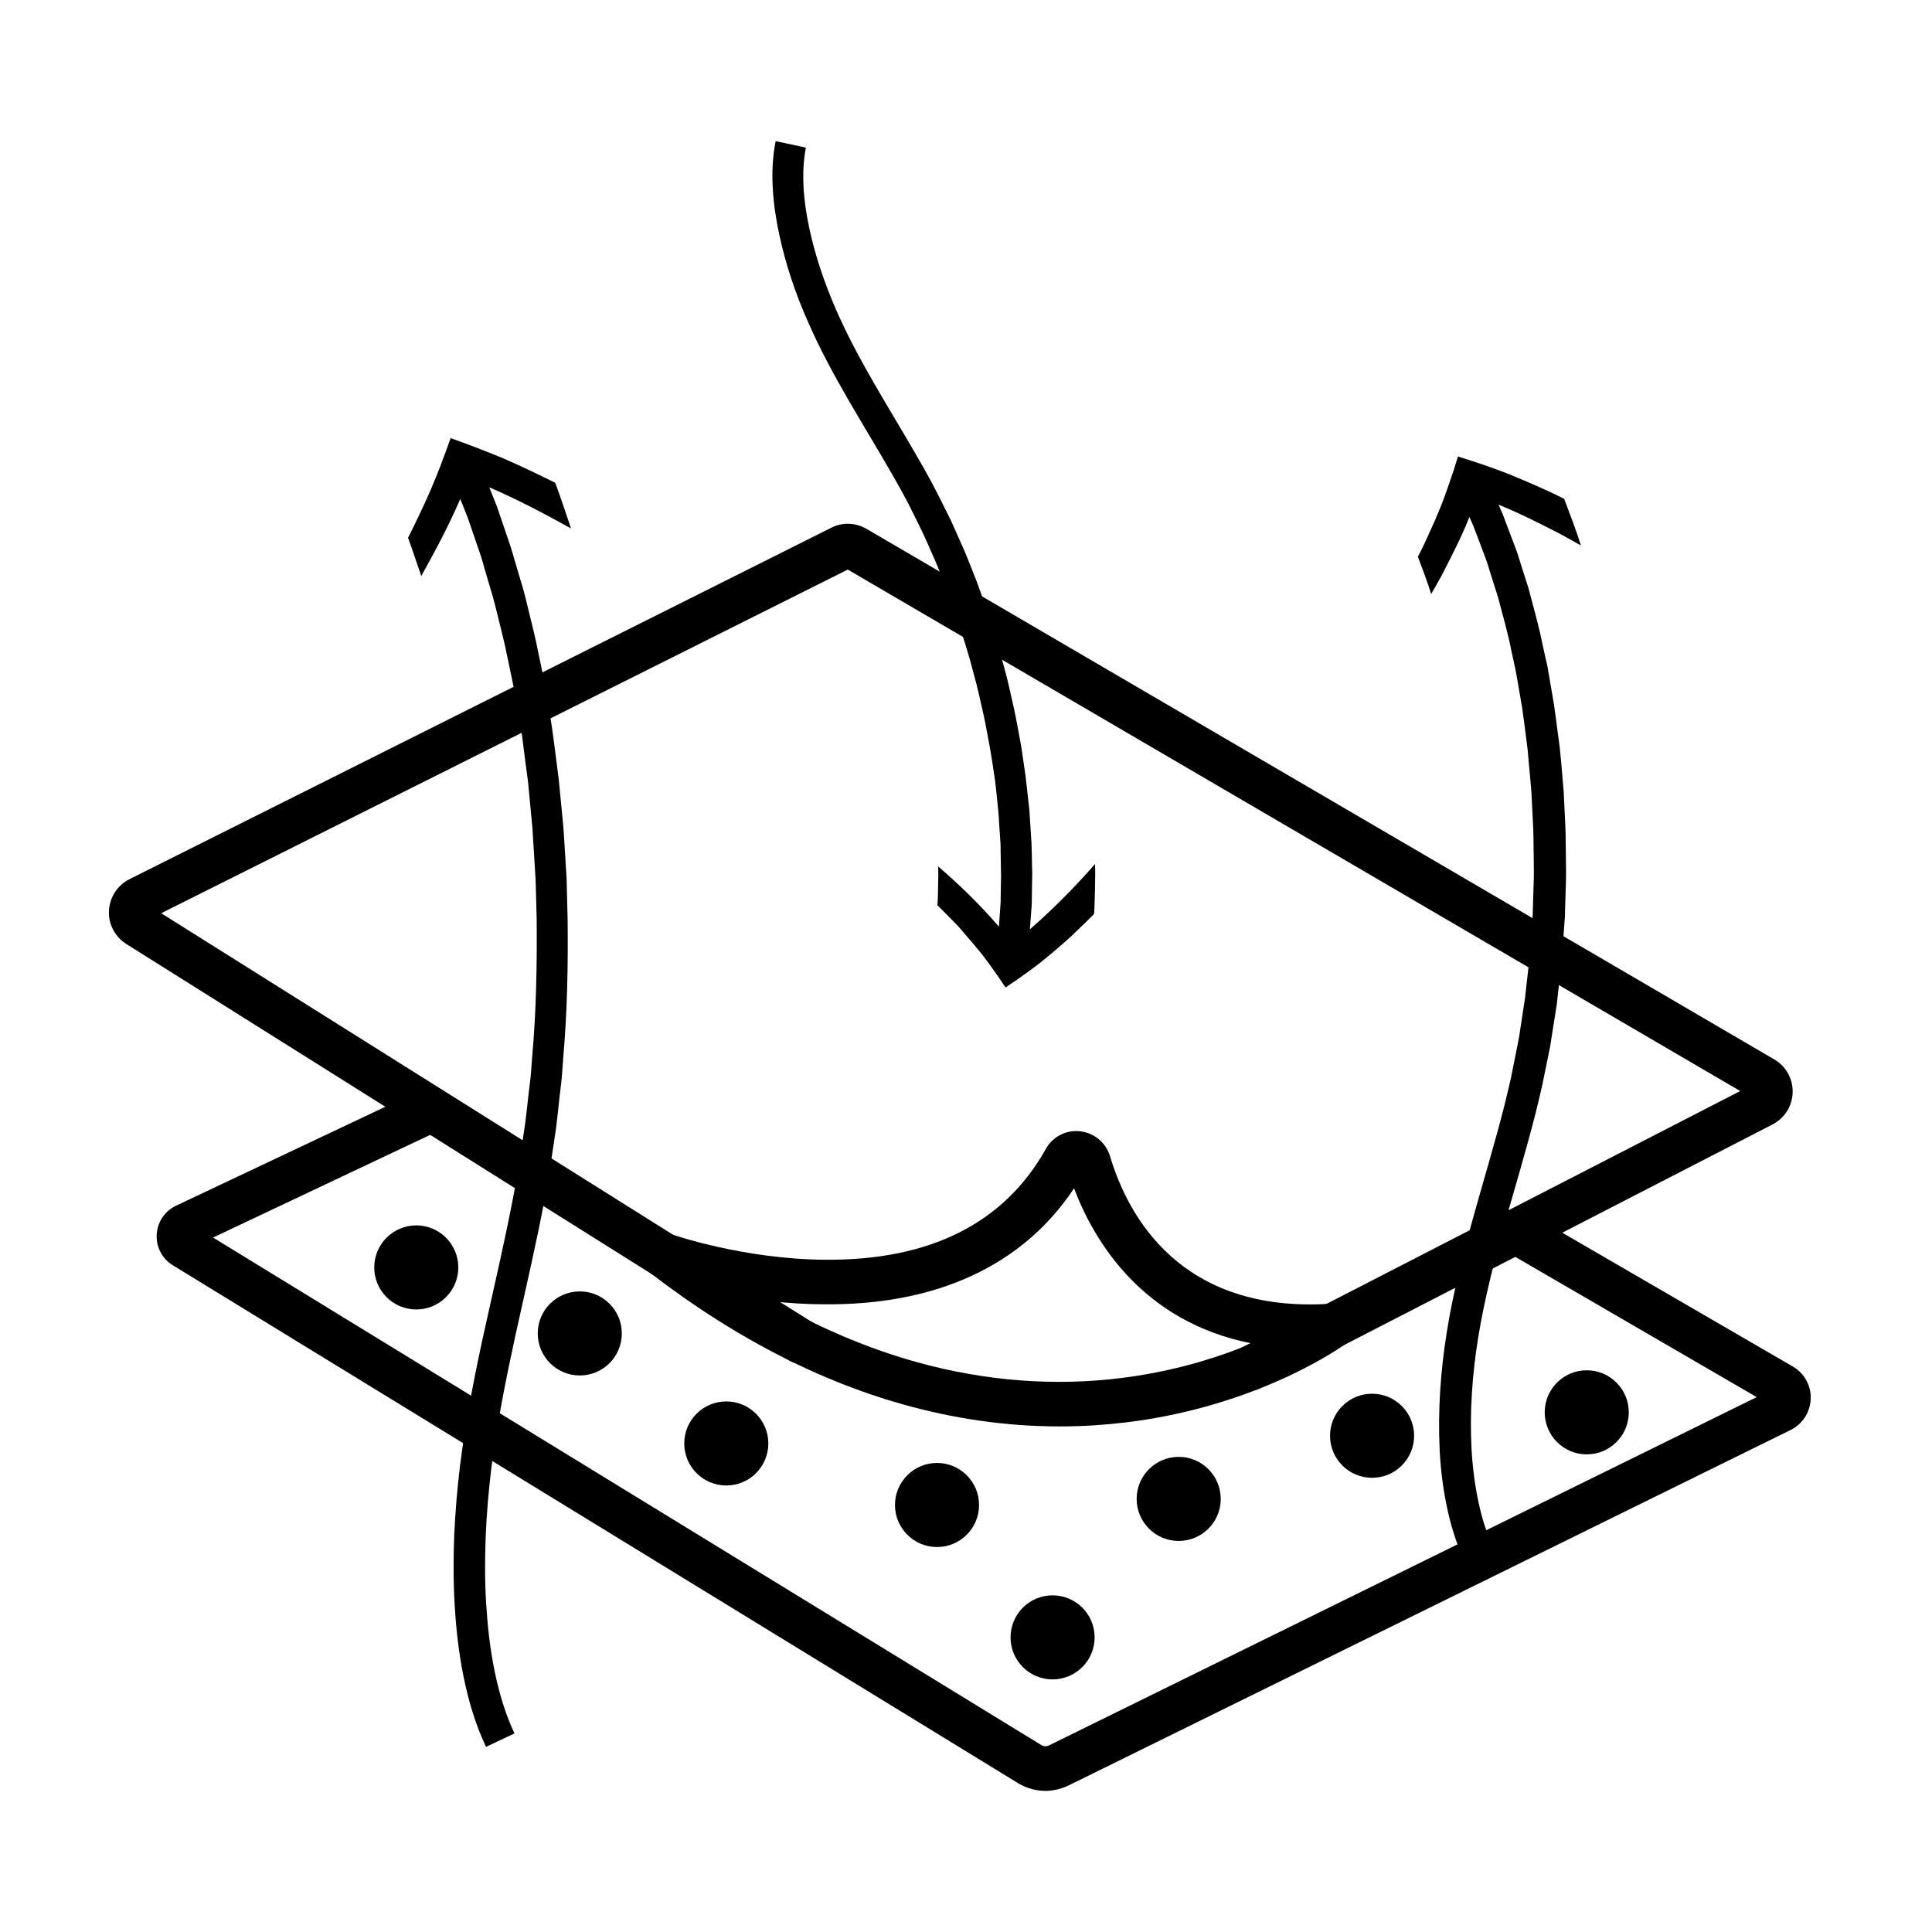 <svg xml:space="preserve" style="enable-background:new 0 0 1080 1080;" viewBox="0 0 1080 1080" y="0px" x="0px" xmlns:xlink="http://www.w3.org/1999/xlink" xmlns="http://www.w3.org/2000/svg" id="Layer_1" version="1.1">
<g>
	<g>
		<path d="M699.4,777.3c-4.7,0.2-9.2-2.3-11.5-6.8c-3.1-6.1-0.7-13.6,5.4-16.8l43.6-22.4l1.5-1.8l2.7-0.4l231.7-119.2L473.9,318.4
			L90.1,510.5l288.3,181.1l75.9,47.7c5.8,3.7,7.6,11.4,3.9,17.2c-3.7,5.8-11.4,7.6-17.2,3.9l-77.2-48.5L70.6,527.7
			c-6.3-4-10.1-11.1-9.7-18.6c0.4-7.5,4.7-14.2,11.4-17.6l392.4-196.5c6.3-3.2,13.7-2.9,19.8,0.7l507.3,296.5
			c6.6,3.8,10.5,10.9,10.3,18.5c-0.2,7.6-4.5,14.4-11.3,17.9L704.7,775.9C703,776.8,701.2,777.2,699.4,777.3z"></path>
	</g>
	<g>
		<path d="M602.9,797.2c-29.4,1-59.1-2.2-88.6-9.6c-51.2-12.8-102-38.4-150.9-76.1l-62.4-48l74.1,26.4c0.4,0.1,39.8,13.9,85.6,14.3
			c59,0.6,100.6-20.3,123.9-61.9c3.8-6.9,11.4-10.8,19.2-9.9c7.9,0.9,14.4,6.3,16.7,13.9c9.9,33.1,39.1,88,123.5,82.5l42.7-2.8
			l-34.6,25.3c-1.8,1.3-44.6,32.2-114.3,42.7C626.3,795.7,614.6,796.8,602.9,797.2z M432,727.5c29.2,16.5,58.7,28.6,88.3,36
			c38,9.5,76.4,11.5,113.9,5.8c26.4-4,48.6-11.2,65.6-18.3c-61.5-12.1-88.3-57.5-99.4-86.7c-28.7,43.2-77.1,65.6-140.5,64.8
			C450.2,729.1,440.8,728.4,432,727.5z"></path>
	</g>
	<g>
		<path d="M585.4,1001.1c-5.7,0.2-11.3-1.3-16.3-4.3L96.6,707.3c-5.9-3.6-9.4-10.2-9-17.2c0.4-7,4.5-13.1,10.8-16.1l137.5-65
			c6.2-2.9,13.7-0.3,16.6,5.9c2.9,6.2,0.3,13.7-5.9,16.6l-127.5,60.3l463,283.7c1.3,0.8,2.9,0.9,4.3,0.2L982,781l-140.8-81.8
			c-6-3.5-8-11.1-4.5-17c3.5-6,11.1-8,17-4.5l148.5,86.2c6.4,3.7,10.3,10.7,10,18.1c-0.3,7.5-4.6,14.1-11.3,17.4L597.3,998.1
			C593.5,999.9,589.5,1000.9,585.4,1001.1z"></path>
	</g>
	<g>
		<circle r="23.5" cy="708.5" cx="232.7"></circle>
	</g>
	<g>
		<circle r="23.5" cy="745.4" cx="324.1"></circle>
	</g>
	<g>
		<circle r="23.5" cy="806.9" cx="406"></circle>
	</g>
	<g>
		<circle r="23.5" cy="841.3" cx="523.8"></circle>
	</g>
	<g>
		<circle r="23.5" cy="837.9" cx="658.9"></circle>
	</g>
	<g>
		<circle r="23.5" cy="915.3" cx="588.4"></circle>
	</g>
	<g>
		<circle r="23.5" cy="802.6" cx="767"></circle>
	</g>
	<g>
		<circle r="23.5" cy="789.5" cx="887"></circle>
	</g>
	<g>
		<g>
			<path d="M287.6,969c-5.1-10.8-8.6-22.6-11.1-34.8c-2.5-12.1-3.9-24.6-4.7-37.2c-0.8-12.6-0.8-25.2-0.3-37.9
				c0.5-12.7,1.6-25.3,3.1-37.9c3.2-25.2,8.2-50.3,13.7-75.5c5.5-25.1,11.5-50.4,16.3-76.1c2.5-12.8,4.2-25.8,6.2-38.7
				c0.8-6.5,1.5-13,2.2-19.5c0.4-3.2,0.8-6.5,1.1-9.7l0.7-9.8c2.3-26,2.8-52.2,2.5-78.3l-0.5-19.6c0-3.3-0.3-6.5-0.5-9.8l-0.6-9.8
				l-0.6-9.8c-0.2-3.3-0.6-6.5-0.9-9.8l-1.9-19.5l-2.5-19.4c-0.5-3.2-0.8-6.5-1.3-9.7l-1.6-9.7l-1.6-9.7l-0.8-4.8l-1-4.8l-4-19.2
				c-1.4-6.4-3.1-12.7-4.6-19.1c-0.8-3.2-1.5-6.4-2.4-9.5l-2.8-9.4l-2.5-8.5c-0.6-1.9-1.1-3.8-1.7-5.7l-3.8-11.2l-3.8-11.2l-4.4-11
				c15.6,6.7,30.3,14.5,45.7,23c-2.9-8.5-5.7-17.1-8.8-25.5c-9.8-4.9-19.5-9.5-29.1-13.7c-10-4.1-19.8-7.9-29.4-11.3
				c-3.5,9.9-7.1,19.5-11,28.6c-4.1,9.4-8.4,18.4-12.8,27.1c2.6,7.1,4.9,14.3,7.4,21.4c7.6-13.7,15.4-28.2,21.8-43.1l4.2,10.6
				l3.7,10.8l3.7,10.8c0.6,1.8,1.1,3.7,1.6,5.5l2.4,8.2l2.7,9.2c0.9,3.1,1.6,6.2,2.4,9.3c1.5,6.2,3.1,12.3,4.5,18.6l3.9,18.7l1,4.7
				l0.8,4.7l1.6,9.4l1.6,9.4c0.6,3.1,0.9,6.3,1.3,9.5l2.5,19l1.8,19.1c0.3,3.2,0.7,6.4,0.8,9.5l0.6,9.6l0.6,9.6
				c0.2,3.2,0.4,6.4,0.5,9.6l0.5,19.2c0.2,25.6-0.2,51.1-2.5,76.6l-0.7,9.6c-0.3,3.2-0.7,6.3-1.1,9.5c-0.7,6.3-1.4,12.7-2.2,19
				c-2,12.6-3.6,25.2-6.1,37.8c-4.7,25.1-10.6,50.2-16.2,75.5c-5.6,25.3-10.7,50.9-14,77c-1.6,13.1-2.7,26.2-3.3,39.4
				c-0.5,13.2-0.5,26.4,0.3,39.6c0.8,13.2,2.3,26.5,5,39.7c2.7,13.2,6.5,26.3,12.5,38.9L287.6,969z"></path>
		</g>
	</g>
	<g>
		<g>
			<path d="M836.7,869c-4.6-8.6-7.8-18.3-10-28.3c-2.2-10-3.5-20.3-4.1-30.7c-1.1-20.8,0.4-42,3.8-62.8c3.4-20.8,8.7-41.5,14.5-62.2
				c5.8-20.7,12.1-41.5,17.5-62.7c1.3-5.3,2.6-10.6,3.8-16l3.3-16.2c0.5-2.7,1.2-5.4,1.5-8.1l1.3-8.2l1.3-8.2
				c0.4-2.7,0.9-5.4,1.1-8.2l1.8-16.4l0.5-4.1l0.3-4.1l0.6-8.2l0.6-8.2c0.1-1.4,0.2-2.7,0.3-4.1l0.1-4.1l0.5-16.5
				c0.1-2.7,0-5.5,0-8.2l-0.1-8.2l-0.1-8.2c0-2.7-0.2-5.5-0.3-8.2l-0.8-16.5c-0.4-5.5-1-10.9-1.4-16.4l-0.8-8.2l-1.1-8.2
				c-0.7-5.4-1.4-10.9-2.2-16.3l-2.8-16.3l-0.7-4.1c-0.2-1.4-0.6-2.7-0.9-4l-1.8-8.1c-2.1-10.8-5.2-21.4-8-32.1l-2.4-7.5l-1.8-5.7
				c-1.2-3.8-2.3-7.6-3.8-11.2l-4.2-11.1c-0.7-1.9-1.4-3.7-2.1-5.6l-2.4-5.5c7.9,3.2,15.4,6.8,23.1,10.6c3.8,1.9,7.7,3.9,11.6,5.9
				c3.8,2,7.5,4.2,11.3,6.3c-2.6-8.7-6.1-17.3-9.3-26c-4.8-2.5-9.8-4.8-14.8-7c-5-2.2-9.9-4.3-14.8-6.3c-1.2-0.5-2.4-1-3.7-1.5
				l-3.8-1.4c-2.5-0.9-5-1.8-7.5-2.7c-5-1.7-9.9-3.3-14.8-4.8c-1.5,5-3.1,10-4.8,14.8c-0.8,2.4-1.7,4.8-2.5,7.1l-1.3,3.5
				c-0.4,1.2-1,2.4-1.4,3.5c-1.9,4.7-3.9,9.3-6,13.8c-2,4.5-4,8.8-6.4,13.3c2.5,6.9,5.3,13.7,7.4,20.9c2-3.4,4-6.9,5.9-10.4
				c1.8-3.5,3.6-7,5.4-10.6c3.6-7.2,7.2-14.6,10.1-22.1l2.3,5.2c0.7,1.8,1.3,3.5,2,5.3l4,10.6c1.4,3.5,2.5,7.2,3.6,10.8l1.7,5.4
				l2.3,7.2c2.7,10.3,5.7,20.5,7.7,30.9l1.7,7.8c0.3,1.3,0.6,2.6,0.8,3.9l0.7,3.9l2.7,15.7c0.8,5.3,1.4,10.6,2.1,15.8l1,7.9l0.7,8
				c0.5,5.3,1,10.6,1.4,15.9l0.8,16c0.1,2.7,0.3,5.3,0.3,8l0.1,8l0.1,8c0,2.7,0.1,5.3,0,8l-0.5,16l-0.1,4c0,1.3-0.2,2.7-0.3,4
				l-0.6,8l-0.6,8l-0.3,4l-0.4,4l-1.8,15.9c-0.2,2.7-0.7,5.3-1.1,7.9l-1.2,7.9l-1.2,7.9c-0.4,2.6-1,5.2-1.5,7.8l-3.1,15.6
				c-1.2,5.2-2.4,10.4-3.7,15.6c-10.5,41.4-25.1,82.7-32.2,126.5c-3.5,21.9-5.1,44.2-4,66.6c0.6,11.2,2,22.4,4.5,33.6
				c2.5,11.1,6.1,22.2,11.7,32.7L836.7,869z"></path>
		</g>
	</g>
	<g>
		<g>
			<path d="M433.6,78.9c-1.8,9-2.1,17.9-1.6,26.6c0.5,8.7,1.8,17.2,3.6,25.6c3.6,16.7,9,32.8,15.8,48.2c13.5,31,31.8,58.6,47.8,86.7
				c4,7,7.9,14,11.4,21.2l5.3,10.8c1.7,3.6,3.3,7.3,4.9,11c3.4,7.3,6.1,14.8,9.1,22.2c1.4,3.7,2.7,7.6,4,11.3
				c1.3,3.8,2.7,7.6,3.8,11.4l3.5,11.5c1.2,3.8,2.1,7.7,3.2,11.6c2.2,7.7,3.8,15.6,5.6,23.4c0.9,3.9,1.5,7.9,2.3,11.8
				c0.7,3.9,1.5,7.9,2.1,11.9l1.8,11.9c0.5,4,0.9,8,1.3,11.9l0.6,6c0.2,2,0.3,4,0.4,6l0.8,12l0.1,6.3l0.1,5.7c0,1.9,0.1,3.8,0.1,5.7
				l-0.1,5.7l-0.1,5.7c0,1.9,0,3.8-0.2,5.7l-0.8,11.3c-10.7-12.4-22.1-23.5-34-33.7c0,1.8,0.2,3.7,0.1,5.5l-0.1,5.4l-0.1,5.4
				l-0.1,2.7l-0.2,2.7c3.4,3.4,6.8,6.8,10.3,10.4c1.8,1.8,3.3,3.6,4.9,5.5c1.6,1.8,3.2,3.7,4.8,5.6c1.6,1.9,3.2,3.9,4.8,5.8
				c1.6,2,3,4,4.5,6c3,4.1,5.9,8.3,8.8,12.7c4.2-2.8,8.5-5.8,12.8-8.9c2.1-1.6,4.4-3.2,6.4-4.8c2.1-1.7,4.1-3.3,6.2-5.1
				c2.1-1.7,4.1-3.5,6.2-5.3c2.1-1.8,4.2-3.6,6.1-5.5c3.9-3.7,7.9-7.5,11.8-11.5l0.2-3.5l0.1-3.5l0.2-7l0.1-7
				c0.1-2.3-0.1-4.6-0.1-6.9c-11.5,13.2-23.8,25.5-36.4,36.5l0.9-11.9c0.2-2,0.2-4,0.2-6l0.1-6l0.1-6c0.1-2-0.1-4-0.1-5.9l-0.1-5.9
				l-0.2-6.6l-0.8-12.5c-0.1-2.1-0.3-4.2-0.4-6.2l-0.7-6.2c-0.5-4.1-0.9-8.3-1.4-12.4l-1.8-12.4c-0.5-4.1-1.4-8.2-2.1-12.3
				c-0.8-4.1-1.5-8.2-2.4-12.3c-1.9-8.1-3.5-16.3-5.8-24.3c-1.1-4-2.1-8.1-3.3-12l-3.7-11.9c-1.2-4-2.6-7.9-4-11.8
				c-1.4-3.9-2.7-7.9-4.2-11.8c-3.1-7.7-6-15.6-9.5-23.1c-1.7-3.8-3.3-7.6-5.1-11.4l-5.6-11.2c-3.7-7.5-7.7-14.8-11.8-21.9
				c-16.4-28.7-34.3-55.9-46.9-85c-6.3-14.5-11.4-29.6-14.7-44.9c-1.6-7.6-2.8-15.3-3.2-22.9c-0.4-7.6-0.1-15.1,1.3-22.2L433.6,78.9
				z"></path>
		</g>
	</g>
</g>
</svg>
